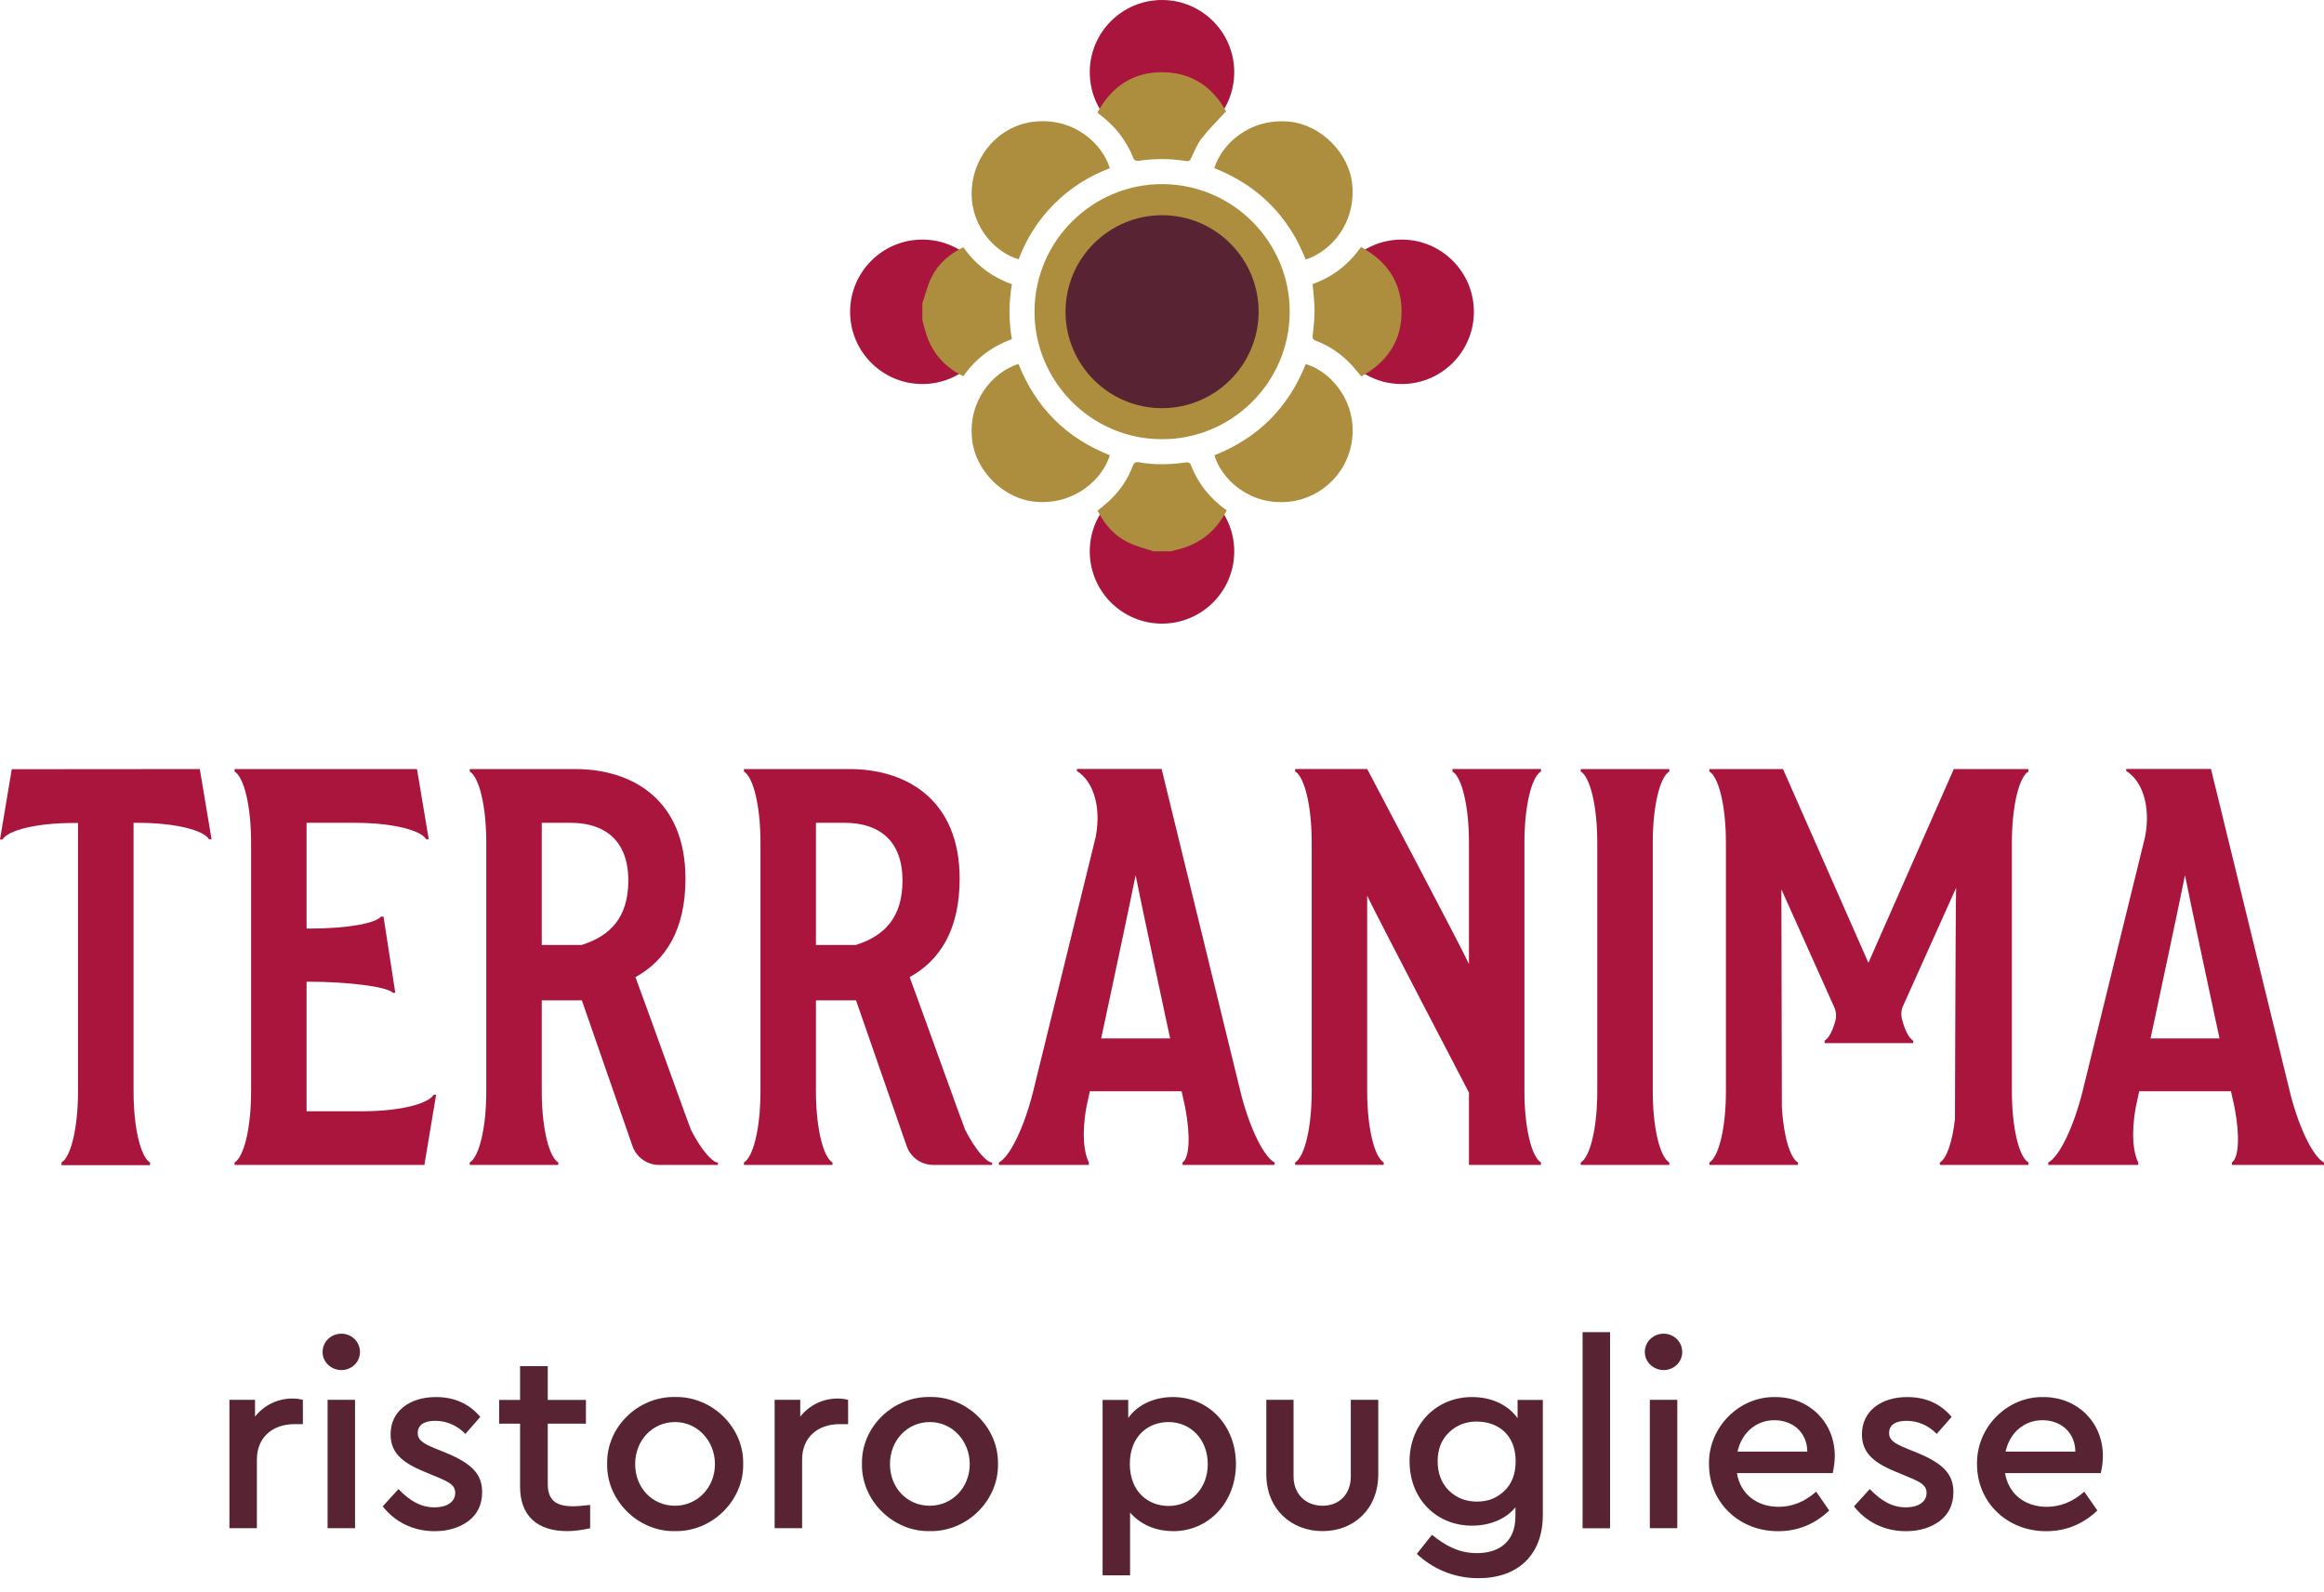 <?xml version="1.0" encoding="UTF-8"?>
<svg id="Livello_1" data-name="Livello 1" xmlns="http://www.w3.org/2000/svg" viewBox="0 0 302.08 206.96">
  <defs>
    <style>
      .cls-1 {
        fill: #a9153d;
      }

      .cls-2 {
        fill: #ad8d3e;
      }

      .cls-3 {
        fill: #582433;
      }
    </style>
  </defs>
  <g>
    <path class="cls-1" d="M165.68,151.14c-1.34-.69-3.12-4.17-4.31-8.67l-10.38-42.49h-11.02s0,.26,0,.26c1.97,1.2,3.24,4.35,2.46,8.54l-8.14,33.14c-1.19,4.76-3.05,8.49-4.45,9.22h0v.32h11.69v-.32c-.6-1.21-.97-3.57-.31-7.23l.44-2.03h11.93l.46,2.08c.72,3.78,.55,6.56-.34,7.18v.32h11.97v-.32h0Zm-18.07-37.35c.5,2.61,3.97,18.81,3.97,18.81l.52,2.41h-8.97l.52-2.41s3.46-16.21,3.96-18.81Z"/>
    <g>
      <g>
        <path class="cls-1" d="M27.5,109.13h-.32c-.72-1.22-4.48-2.15-9.26-2.15h-.56v34.92c0,1.49,.09,2.88,.25,4.12,.36,2.71,1.06,4.63,1.9,5.13h0s0,.01,0,.02v.32H7.99v-.02h0v-.32c1.22-.72,2.15-4.48,2.15-9.26v-34.89h-.56c-4.78,0-8.54,.93-9.26,2.15h-.32l1.53-9.14,24.44-.02,1.53,9.14Z"/>
        <path class="cls-1" d="M55.16,151.46H30.49v-.32c1.22-.72,2.15-4.48,2.15-9.26v-32.31c0-4.78-.93-8.54-2.15-9.26v-.32h23.71s1.53,9.14,1.53,9.14h-.32c-.72-1.22-4.48-2.15-9.26-2.15h-6.3v13.75h.42c4.78,0,8.54-.67,9.26-1.56h.32l1.53,9.91h-.32c-.72-.82-6.02-1.44-10.79-1.44h-.42v16.84h7.49c4.67-.03,8.32-.95,9.03-2.15h.32l-1.53,9.14Z"/>
        <path class="cls-1" d="M93.32,151.16v.3s-7.65,0-7.65,0c-1.56,0-2.95-.99-3.46-2.46l-6.6-19v.06h-5.19v12.18c.05,4.6,.96,8.19,2.15,8.9v.32h-11.51v-.32c1.22-.72,2.15-4.48,2.15-9.26v-32.31c0-4.78-.93-8.54-2.15-9.26v-.32h13.7c7.5,0,14.34,4.04,14.34,14.26,0,6.58-2.54,10.62-6.5,12.79,2.48,6.74,7.07,19.59,7.22,19.87,1.39,2.72,2.84,4.25,3.51,4.25Zm-11.65-36.68c0-5.29-3.16-7.5-7.5-7.5h-3.75v15.88h5.19c3.73-1.18,6.06-3.59,6.06-8.38Z"/>
        <path class="cls-1" d="M128.96,151.16v.3s-7.65,0-7.65,0c-1.56,0-2.95-.99-3.46-2.46l-6.6-19v.06h-5.19v12.18c.05,4.6,.96,8.19,2.15,8.9v.32h-11.51v-.32c1.22-.72,2.15-4.48,2.15-9.26v-32.31c0-4.78-.93-8.54-2.15-9.26v-.32h13.7c7.5,0,14.34,4.04,14.34,14.26,0,6.58-2.54,10.62-6.5,12.79,2.48,6.74,7.07,19.59,7.22,19.87,1.39,2.72,2.84,4.25,3.51,4.25Zm-11.65-36.68c0-5.29-3.16-7.5-7.5-7.5h-3.75v15.88h5.19c3.73-1.18,6.06-3.59,6.06-8.38Z"/>
        <path class="cls-1" d="M200.3,151.14v.32h-9.36s0-9.41,0-9.41c0,0-12.49-23.92-13.23-25.6v25.42c0,4.78,.93,8.54,2.15,9.26v.32h-11.51v-.32c1.22-.72,2.15-4.48,2.15-9.26v-32.31c0-4.78-.93-8.54-2.15-9.26v-.32h9.36s12.47,23.62,13.23,25.36v-15.78c0-4.78-.93-8.54-2.15-9.26v-.32h11.51v.32c-1.22,.72-2.15,4.48-2.15,9.26v32.31c0,4.78,.93,8.54,2.15,9.26Z"/>
        <path class="cls-1" d="M214.83,109.57v32.31c0,4.78,.93,8.54,2.15,9.26v.32h-11.51v-.32c1.22-.72,2.15-4.48,2.15-9.26v-32.31c0-4.78-.93-8.54-2.15-9.26v-.32h11.51v.32c-1.22,.72-2.15,4.48-2.15,9.26Z"/>
      </g>
      <path class="cls-1" d="M302.08,151.14c-1.34-.69-3.12-4.17-4.31-8.67l-10.38-42.49h-11.02s0,.26,0,.26c1.97,1.2,3.24,4.35,2.46,8.54l-8.14,33.14c-1.19,4.76-3.05,8.49-4.45,9.22h0v.32h11.69v-.32c-.6-1.21-.97-3.57-.31-7.23l.44-2.03h11.93l.46,2.08c.72,3.78,.55,6.56-.34,7.18v.32h11.97v-.32h0Zm-18.07-37.35c.5,2.61,3.97,18.81,3.97,18.81l.52,2.41h-8.97l.52-2.41s3.46-16.21,3.96-18.81Z"/>
    </g>
    <path class="cls-1" d="M263.66,100.31v-.32h-9.7s-11.1,25.19-11.1,25.19l-11.1-25.19h-9.57v.32c1.22,.72,2.15,4.48,2.15,9.26v32.31c0,4.78-.93,8.53-2.15,9.26v.32h11.51v-.32c-1.04-.62-1.87-3.44-2.09-7.22l-.06-28.29c.67,1.51,3.99,8.91,6.86,15.3,.26,.57,.32,1.21,.15,1.82-.37,1.32-.85,2.23-1.39,2.55v.32h11.51v-.32c-.57-.34-1.07-1.33-1.45-2.78-.16-.59-.1-1.23,.16-1.79,3.02-6.73,6.5-14.48,6.87-15.3-.07,1.91-.15,30.07-.15,30.07-.34,2.97-1.07,5.11-1.96,5.64v.32h11.51v-.32c-1.22-.72-2.15-4.48-2.15-9.26v-32.31c0-4.78,.93-8.54,2.15-9.26Z"/>
  </g>
  <g>
    <path class="cls-3" d="M39.38,185.16h-1.09c-2.82,0-4.9,1.67-4.9,4.62v8.91h-3.57v-16.69h3.33v2.18c1.19-1.5,2.96-2.35,4.86-2.35,.51,0,.95,.07,1.36,.17v3.16Z"/>
    <path class="cls-3" d="M44.38,173.4c1.33,0,2.41,1.05,2.41,2.38s-1.09,2.35-2.41,2.35-2.45-1.02-2.45-2.35,1.09-2.38,2.45-2.38Zm-1.8,8.6h3.57v16.69h-3.57v-16.69Z"/>
    <path class="cls-3" d="M51.79,193.6c1.46,1.53,2.92,2.38,4.69,2.38,1.53,0,2.69-.65,2.69-1.87,0-.99-.71-1.39-2.35-2.07l-1.7-.71c-2.96-1.22-4.35-2.52-4.35-4.86,0-2.99,2.48-4.83,5.88-4.83,2.41,0,4.32,.85,5.78,2.58l-1.94,2.21c-1.05-1.09-2.45-1.7-3.91-1.7s-2.28,.54-2.28,1.6c0,.85,.58,1.29,2.21,1.97l1.6,.65c3.16,1.33,4.56,2.69,4.56,5.03,0,1.6-.58,2.86-1.77,3.77-1.19,.88-2.65,1.33-4.42,1.33-2.86,0-5.24-1.29-6.73-3.23l2.04-2.24Z"/>
    <path class="cls-3" d="M76.71,198.7c-1.12,.24-2.11,.37-2.96,.37-3.84,0-6.15-1.9-6.15-5.81v-8.16h-2.72v-3.09h2.72v-4.39h3.6v4.39h4.96v3.09h-4.96v7.85c0,2.14,1.12,2.89,3.3,2.89,.51,0,1.22-.07,2.21-.17v3.03Z"/>
    <path class="cls-3" d="M87.73,181.63c4.86-.1,8.98,3.98,8.87,8.7,.1,4.73-4.01,8.84-8.87,8.74-4.79,.1-8.91-4.01-8.81-8.74-.1-4.79,4.01-8.77,8.81-8.7Zm.03,3.26c-2.96,0-5.2,2.38-5.2,5.47s2.24,5.41,5.17,5.41,5.2-2.38,5.2-5.41-2.28-5.47-5.17-5.47Z"/>
    <path class="cls-3" d="M110.24,185.16h-1.09c-2.82,0-4.89,1.67-4.89,4.62v8.91h-3.57v-16.69h3.33v2.18c1.19-1.5,2.96-2.35,4.86-2.35,.51,0,.95,.07,1.36,.17v3.16Z"/>
    <path class="cls-3" d="M120.85,181.63c4.86-.1,8.97,3.98,8.87,8.7,.1,4.73-4.01,8.84-8.87,8.74-4.79,.1-8.91-4.01-8.81-8.74-.1-4.79,4.01-8.77,8.81-8.7Zm.03,3.26c-2.96,0-5.2,2.38-5.2,5.47s2.24,5.41,5.17,5.41,5.2-2.38,5.2-5.41-2.28-5.47-5.17-5.47Z"/>
    <path class="cls-3" d="M152.47,199.07c-2.28,0-4.25-.88-5.58-2.41v8.16h-3.57v-22.81h3.33v2.35c1.22-1.73,3.37-2.72,5.81-2.72,4.73,0,8.19,3.77,8.19,8.7s-3.47,8.74-8.19,8.74Zm-.58-14.18c-2.62,0-5.03,1.8-5.03,5.44s2.41,5.47,5.03,5.47c2.86,0,5.1-2.24,5.1-5.44s-2.21-5.47-5.1-5.47Z"/>
    <path class="cls-3" d="M164.6,182h3.54v9.96c0,2.31,1.6,3.81,3.77,3.81s3.67-1.5,3.67-3.81v-9.96h3.57v9.69c0,4.49-3.16,7.38-7.24,7.38s-7.31-2.89-7.31-7.38v-9.69Z"/>
    <path class="cls-3" d="M200.54,182v14.96c0,5.27-3.3,8.23-8.36,8.23-3.3,0-6.02-1.29-8.02-3.16l1.97-2.48c1.87,1.5,3.57,2.38,5.85,2.38,3.03,0,5-1.63,5-4.76v-1.19c-1.26,1.53-3.33,2.38-5.64,2.38-4.66,0-8.12-3.5-8.12-8.36s3.5-8.36,8.12-8.36c2.55,0,4.69,1.02,5.92,2.75v-2.38h3.3Zm-8.57,2.82c-1.46,0-2.65,.48-3.64,1.43-.99,.95-1.46,2.21-1.46,3.74s.48,2.82,1.46,3.81c.99,.95,2.18,1.43,3.64,1.43s2.55-.44,3.54-1.36c.99-.92,1.5-2.21,1.5-3.91,0-3.4-2.28-5.13-5.03-5.13Z"/>
    <path class="cls-3" d="M205.71,173.2h3.57v25.5h-3.57v-25.5Z"/>
    <path class="cls-3" d="M216.25,173.4c1.33,0,2.41,1.05,2.41,2.38s-1.09,2.35-2.41,2.35-2.45-1.02-2.45-2.35,1.09-2.38,2.45-2.38Zm-1.8,8.6h3.57v16.69h-3.57v-16.69Z"/>
    <path class="cls-3" d="M225.77,191.52c.44,2.72,2.58,4.39,5.44,4.39,1.73,0,3.37-.65,4.86-1.97l1.7,2.45c-1.9,1.8-4.11,2.69-6.66,2.69-5.1,0-8.97-3.77-8.97-8.7-.1-4.79,3.91-8.84,8.63-8.74,4.42,0,7.72,3.3,7.72,7.65,0,.71-.1,1.46-.27,2.24h-12.44Zm9.15-2.79c-.03-2.55-1.94-4.08-4.28-4.08s-4.25,1.6-4.79,4.08h9.08Z"/>
    <path class="cls-3" d="M243.04,193.6c1.46,1.53,2.92,2.38,4.69,2.38,1.53,0,2.69-.65,2.69-1.87,0-.99-.71-1.39-2.35-2.07l-1.7-.71c-2.96-1.22-4.35-2.52-4.35-4.86,0-2.99,2.48-4.83,5.88-4.83,2.41,0,4.32,.85,5.78,2.58l-1.94,2.21c-1.05-1.09-2.45-1.7-3.91-1.7s-2.28,.54-2.28,1.6c0,.85,.58,1.29,2.21,1.97l1.6,.65c3.16,1.33,4.55,2.69,4.55,5.03,0,1.6-.58,2.86-1.77,3.77-1.19,.88-2.65,1.33-4.42,1.33-2.86,0-5.24-1.29-6.73-3.23l2.04-2.24Z"/>
    <path class="cls-3" d="M260.62,191.52c.44,2.72,2.58,4.39,5.44,4.39,1.73,0,3.37-.65,4.86-1.97l1.7,2.45c-1.9,1.8-4.11,2.69-6.66,2.69-5.1,0-8.98-3.77-8.98-8.7-.1-4.79,3.91-8.84,8.64-8.74,4.42,0,7.72,3.3,7.72,7.65,0,.71-.1,1.46-.27,2.24h-12.44Zm9.14-2.79c-.03-2.55-1.94-4.08-4.28-4.08s-4.25,1.6-4.79,4.08h9.08Z"/>
  </g>
  <g>
    <path class="cls-3" d="M150.99,53.28c-7.15-.03-12.74-5.93-12.7-12.82,.05-7.15,5.93-12.74,12.82-12.7,7.15,.05,12.74,5.93,12.7,12.82-.05,7.15-5.93,12.76-12.82,12.69Z"/>
    <g>
      <circle class="cls-1" cx="151.04" cy="71.69" r="9.39"/>
      <circle class="cls-1" cx="151.04" cy="9.39" r="9.39"/>
    </g>
    <g>
      <circle class="cls-1" cx="119.89" cy="40.54" r="9.39"/>
      <circle class="cls-1" cx="182.19" cy="40.54" r="9.39"/>
    </g>
    <g>
      <path class="cls-2" d="M149.95,71.68c-1.08-.36-2.22-.63-3.24-1.12-1.83-.87-3.12-2.33-4.04-4.17,.48-.4,.97-.78,1.43-1.2,1.39-1.28,2.46-2.79,3.12-4.56,.17-.47,.38-.61,.87-.52,2.05,.37,4.11,.29,6.17,0,.15-.02,.44,.11,.49,.24,.94,2.48,2.52,4.46,4.7,6.01-1.34,2.64-3.4,4.33-6.25,5.06-.35,.09-.7,.17-1.05,.26h-2.19Z"/>
      <path class="cls-2" d="M119.89,39.43c.38-1.12,.66-2.3,1.18-3.35,.86-1.77,2.29-3.03,4.14-3.93,1.58,2.22,3.65,3.85,6.32,4.8-.4,2.37-.43,4.75,0,7.15-2.63,.94-4.72,2.54-6.32,4.82-2.14-1.05-3.69-2.63-4.58-4.81-.32-.8-.5-1.66-.74-2.49,0-.73,0-1.46,0-2.19Z"/>
      <path class="cls-2" d="M150.97,57.1c-9.29-.03-16.56-7.7-16.5-16.66,.06-9.29,7.71-16.56,16.67-16.5,9.29,.06,16.56,7.71,16.5,16.66-.06,9.29-7.71,16.58-16.67,16.5Zm.06-4.03c6.93,0,12.56-5.62,12.57-12.54,0-6.9-5.6-12.53-12.5-12.55-6.93-.02-12.58,5.59-12.6,12.51-.02,6.93,5.6,12.57,12.53,12.58Z"/>
      <path class="cls-2" d="M144.26,21.87c-2.74,1.03-5.17,2.58-7.24,4.65-2.05,2.06-3.6,4.47-4.61,7.19-2.87-.78-6.23-4.14-6.11-8.75,.12-4.78,3.65-8.66,8.13-9.14,5.25-.56,8.89,2.94,9.83,6.05Z"/>
      <path class="cls-2" d="M157.84,21.86c.95-3.09,4.55-6.55,9.78-6.04,4.05,.4,7.73,4.06,8.14,8.12,.52,5.14-2.82,8.77-6.04,9.8-2.24-5.67-6.21-9.64-11.88-11.88Z"/>
      <path class="cls-2" d="M132.38,47.31c2.26,5.69,6.22,9.65,11.88,11.88-.91,3.02-4.49,6.49-9.65,6.05-4.06-.34-7.79-3.92-8.25-8.07-.57-5.06,2.67-8.77,6.03-9.86Z"/>
      <path class="cls-2" d="M157.86,59.19c5.66-2.24,9.62-6.2,11.86-11.85,3,.85,6.2,4.31,6.1,8.82-.12,5.02-3.96,8.63-8.27,9.07-5.3,.55-8.86-3.13-9.69-6.03Z"/>
      <path class="cls-2" d="M170.62,36.93c2.61-.92,4.68-2.55,6.29-4.81,3.3,1.79,5.2,4.47,5.27,8.22,.07,3.91-1.83,6.72-5.24,8.6-.39-.47-.75-.93-1.14-1.36-1.31-1.45-2.87-2.55-4.7-3.25-.37-.14-.53-.28-.47-.73,.13-1.1,.24-2.22,.24-3.33,0-1.09-.16-2.17-.25-3.34Z"/>
      <path class="cls-2" d="M159.36,14.47c-1.12,1.23-2.23,2.32-3.18,3.54-.59,.75-.94,1.69-1.36,2.56-.14,.29-.26,.43-.62,.37-2.1-.35-4.2-.33-6.3-.02-.17,.02-.48-.12-.54-.26-.94-2.44-2.5-4.38-4.6-5.91-.03-.02-.05-.06-.1-.14,1.84-3.36,4.63-5.27,8.52-5.22,3.78,.05,6.48,1.96,8.18,5.08Z"/>
    </g>
  </g>
</svg>